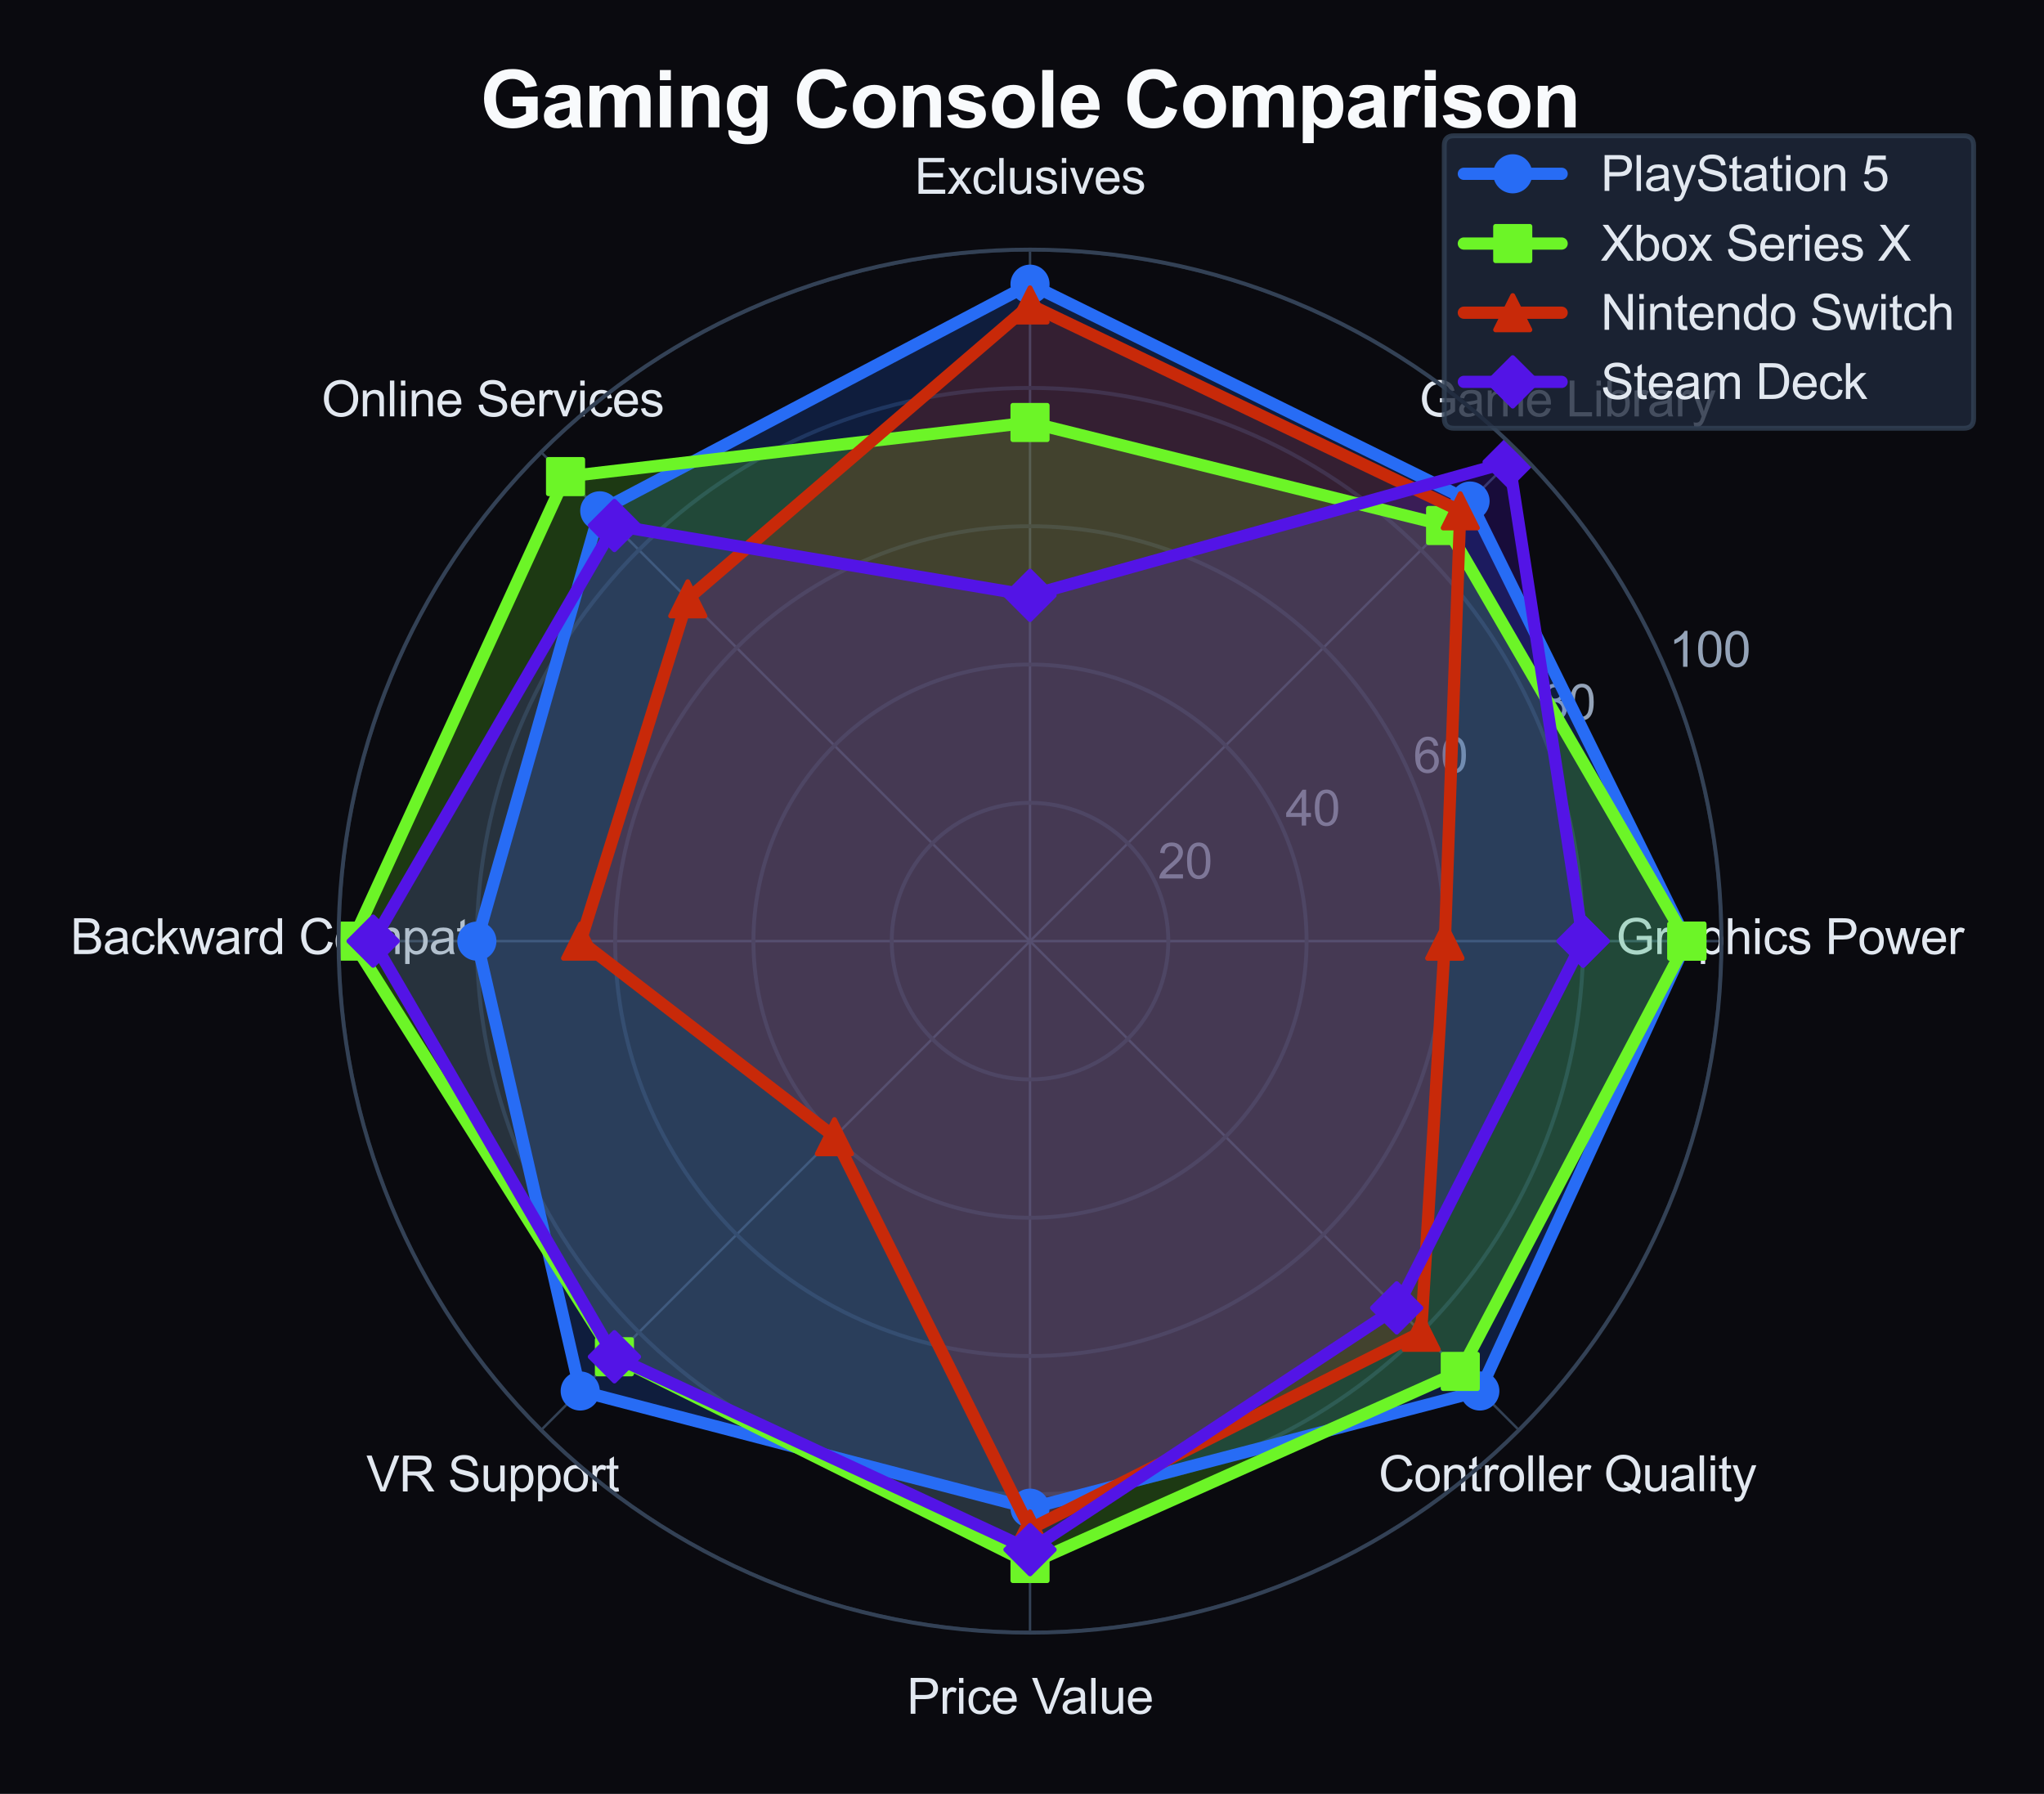 <?xml version="1.0" encoding="utf-8" standalone="no"?>
<!DOCTYPE svg PUBLIC "-//W3C//DTD SVG 1.1//EN"
  "http://www.w3.org/Graphics/SVG/1.1/DTD/svg11.dtd">
<svg xmlns:xlink="http://www.w3.org/1999/xlink" viewBox="0 0 418.056 366.86" xmlns="http://www.w3.org/2000/svg" version="1.1">
 <defs>
  <style type="text/css">*{stroke-linejoin: round; stroke-linecap: butt}</style>
 </defs>
 <g id="figure_1">
  <g id="patch_1">
   <path d="M 0 366.86 
L 418.056 366.86 
L 418.056 -0 
L 0 -0 
z
" style="fill: #0a0a0f"/>
  </g>
  <g id="axes_1">
   <g id="patch_2">
    <path d="M 352.088 192.468 
C 352.088 173.896 348.43 155.506 341.323 138.348 
C 334.216 121.191 323.798 105.6 310.667 92.468 
C 297.535 79.337 281.944 68.919 264.787 61.812 
C 247.629 54.706 229.239 51.047 210.668 51.047 
C 192.097 51.047 173.706 54.706 156.549 61.812 
C 139.391 68.919 123.8 79.337 110.669 92.468 
C 97.537 105.6 87.119 121.191 80.013 138.348 
C 72.906 155.506 69.248 173.896 69.248 192.468 
C 69.248 211.039 72.906 229.429 80.013 246.587 
C 87.119 263.744 97.537 279.335 110.669 292.467 
C 123.8 305.598 139.391 316.016 156.549 323.123 
C 173.706 330.229 192.097 333.887 210.668 333.887 
C 229.239 333.887 247.629 330.229 264.787 323.123 
C 281.944 316.016 297.535 305.598 310.667 292.467 
C 323.798 279.335 334.216 263.744 341.323 246.587 
C 348.43 229.429 352.088 211.039 352.088 192.468 
M 210.668 192.468 
C 210.668 192.468 210.668 192.468 210.668 192.468 
C 210.668 192.468 210.668 192.468 210.668 192.468 
C 210.668 192.468 210.668 192.468 210.668 192.468 
C 210.668 192.468 210.668 192.468 210.668 192.468 
C 210.668 192.468 210.668 192.468 210.668 192.468 
C 210.668 192.468 210.668 192.468 210.668 192.468 
C 210.668 192.468 210.668 192.468 210.668 192.468 
C 210.668 192.468 210.668 192.468 210.668 192.468 
C 210.668 192.468 210.668 192.468 210.668 192.468 
C 210.668 192.468 210.668 192.468 210.668 192.468 
C 210.668 192.468 210.668 192.468 210.668 192.468 
C 210.668 192.468 210.668 192.468 210.668 192.468 
C 210.668 192.468 210.668 192.468 210.668 192.468 
C 210.668 192.468 210.668 192.468 210.668 192.468 
C 210.668 192.468 210.668 192.468 210.668 192.468 
C 210.668 192.468 210.668 192.468 210.668 192.468 
z
" style="fill: #0a0a0f"/>
   </g>
   <g id="matplotlib.axis_1">
    <g id="xtick_1">
     <g id="line2d_1">
      <path d="M 210.668 192.468 
L 352.088 192.468 
" clip-path="url(#p28fddefdfe)" style="fill: none; stroke: #334155; stroke-width: 0.5; stroke-linecap: round"/>
     </g>
     <g id="text_1">
      <!-- Graphics Power -->
      <g style="fill: #e2e8f0" transform="translate(330.52 195.114) scale(0.1 -0.1)">
       <defs>
        <path id="ArialMT-47" d="M 2638 1797 
L 2638 2334 
L 4578 2338 
L 4578 638 
Q 4131 281 3656 101 
Q 3181 -78 2681 -78 
Q 2006 -78 1454 211 
Q 903 500 622 1047 
Q 341 1594 341 2269 
Q 341 2938 620 3517 
Q 900 4097 1425 4378 
Q 1950 4659 2634 4659 
Q 3131 4659 3532 4498 
Q 3934 4338 4162 4050 
Q 4391 3763 4509 3300 
L 3963 3150 
Q 3859 3500 3706 3700 
Q 3553 3900 3268 4020 
Q 2984 4141 2638 4141 
Q 2222 4141 1919 4014 
Q 1616 3888 1430 3681 
Q 1244 3475 1141 3228 
Q 966 2803 966 2306 
Q 966 1694 1177 1281 
Q 1388 869 1791 669 
Q 2194 469 2647 469 
Q 3041 469 3416 620 
Q 3791 772 3984 944 
L 3984 1797 
L 2638 1797 
z
" transform="scale(0.016)"/>
        <path id="ArialMT-72" d="M 416 0 
L 416 3319 
L 922 3319 
L 922 2816 
Q 1116 3169 1280 3281 
Q 1444 3394 1641 3394 
Q 1925 3394 2219 3213 
L 2025 2691 
Q 1819 2813 1613 2813 
Q 1428 2813 1281 2702 
Q 1134 2591 1072 2394 
Q 978 2094 978 1738 
L 978 0 
L 416 0 
z
" transform="scale(0.016)"/>
        <path id="ArialMT-61" d="M 2588 409 
Q 2275 144 1986 34 
Q 1697 -75 1366 -75 
Q 819 -75 525 192 
Q 231 459 231 875 
Q 231 1119 342 1320 
Q 453 1522 633 1644 
Q 813 1766 1038 1828 
Q 1203 1872 1538 1913 
Q 2219 1994 2541 2106 
Q 2544 2222 2544 2253 
Q 2544 2597 2384 2738 
Q 2169 2928 1744 2928 
Q 1347 2928 1158 2789 
Q 969 2650 878 2297 
L 328 2372 
Q 403 2725 575 2942 
Q 747 3159 1072 3276 
Q 1397 3394 1825 3394 
Q 2250 3394 2515 3294 
Q 2781 3194 2906 3042 
Q 3031 2891 3081 2659 
Q 3109 2516 3109 2141 
L 3109 1391 
Q 3109 606 3145 398 
Q 3181 191 3288 0 
L 2700 0 
Q 2613 175 2588 409 
z
M 2541 1666 
Q 2234 1541 1622 1453 
Q 1275 1403 1131 1340 
Q 988 1278 909 1158 
Q 831 1038 831 891 
Q 831 666 1001 516 
Q 1172 366 1500 366 
Q 1825 366 2078 508 
Q 2331 650 2450 897 
Q 2541 1088 2541 1459 
L 2541 1666 
z
" transform="scale(0.016)"/>
        <path id="ArialMT-70" d="M 422 -1272 
L 422 3319 
L 934 3319 
L 934 2888 
Q 1116 3141 1344 3267 
Q 1572 3394 1897 3394 
Q 2322 3394 2647 3175 
Q 2972 2956 3137 2557 
Q 3303 2159 3303 1684 
Q 3303 1175 3120 767 
Q 2938 359 2589 142 
Q 2241 -75 1856 -75 
Q 1575 -75 1351 44 
Q 1128 163 984 344 
L 984 -1272 
L 422 -1272 
z
M 931 1641 
Q 931 1000 1190 694 
Q 1450 388 1819 388 
Q 2194 388 2461 705 
Q 2728 1022 2728 1688 
Q 2728 2322 2467 2637 
Q 2206 2953 1844 2953 
Q 1484 2953 1207 2617 
Q 931 2281 931 1641 
z
" transform="scale(0.016)"/>
        <path id="ArialMT-68" d="M 422 0 
L 422 4581 
L 984 4581 
L 984 2938 
Q 1378 3394 1978 3394 
Q 2347 3394 2619 3248 
Q 2891 3103 3008 2847 
Q 3125 2591 3125 2103 
L 3125 0 
L 2563 0 
L 2563 2103 
Q 2563 2525 2380 2717 
Q 2197 2909 1863 2909 
Q 1613 2909 1392 2779 
Q 1172 2650 1078 2428 
Q 984 2206 984 1816 
L 984 0 
L 422 0 
z
" transform="scale(0.016)"/>
        <path id="ArialMT-69" d="M 425 3934 
L 425 4581 
L 988 4581 
L 988 3934 
L 425 3934 
z
M 425 0 
L 425 3319 
L 988 3319 
L 988 0 
L 425 0 
z
" transform="scale(0.016)"/>
        <path id="ArialMT-63" d="M 2588 1216 
L 3141 1144 
Q 3050 572 2676 248 
Q 2303 -75 1759 -75 
Q 1078 -75 664 370 
Q 250 816 250 1647 
Q 250 2184 428 2587 
Q 606 2991 970 3192 
Q 1334 3394 1763 3394 
Q 2303 3394 2647 3120 
Q 2991 2847 3088 2344 
L 2541 2259 
Q 2463 2594 2264 2762 
Q 2066 2931 1784 2931 
Q 1359 2931 1093 2626 
Q 828 2322 828 1663 
Q 828 994 1084 691 
Q 1341 388 1753 388 
Q 2084 388 2306 591 
Q 2528 794 2588 1216 
z
" transform="scale(0.016)"/>
        <path id="ArialMT-73" d="M 197 991 
L 753 1078 
Q 800 744 1014 566 
Q 1228 388 1613 388 
Q 2000 388 2187 545 
Q 2375 703 2375 916 
Q 2375 1106 2209 1216 
Q 2094 1291 1634 1406 
Q 1016 1563 777 1677 
Q 538 1791 414 1992 
Q 291 2194 291 2438 
Q 291 2659 392 2848 
Q 494 3038 669 3163 
Q 800 3259 1026 3326 
Q 1253 3394 1513 3394 
Q 1903 3394 2198 3281 
Q 2494 3169 2634 2976 
Q 2775 2784 2828 2463 
L 2278 2388 
Q 2241 2644 2061 2787 
Q 1881 2931 1553 2931 
Q 1166 2931 1000 2803 
Q 834 2675 834 2503 
Q 834 2394 903 2306 
Q 972 2216 1119 2156 
Q 1203 2125 1616 2013 
Q 2213 1853 2448 1751 
Q 2684 1650 2818 1456 
Q 2953 1263 2953 975 
Q 2953 694 2789 445 
Q 2625 197 2315 61 
Q 2006 -75 1616 -75 
Q 969 -75 630 194 
Q 291 463 197 991 
z
" transform="scale(0.016)"/>
        <path id="ArialMT-20" transform="scale(0.016)"/>
        <path id="ArialMT-50" d="M 494 0 
L 494 4581 
L 2222 4581 
Q 2678 4581 2919 4538 
Q 3256 4481 3484 4323 
Q 3713 4166 3852 3881 
Q 3991 3597 3991 3256 
Q 3991 2672 3619 2267 
Q 3247 1863 2275 1863 
L 1100 1863 
L 1100 0 
L 494 0 
z
M 1100 2403 
L 2284 2403 
Q 2872 2403 3119 2622 
Q 3366 2841 3366 3238 
Q 3366 3525 3220 3729 
Q 3075 3934 2838 4000 
Q 2684 4041 2272 4041 
L 1100 4041 
L 1100 2403 
z
" transform="scale(0.016)"/>
        <path id="ArialMT-6f" d="M 213 1659 
Q 213 2581 725 3025 
Q 1153 3394 1769 3394 
Q 2453 3394 2887 2945 
Q 3322 2497 3322 1706 
Q 3322 1066 3130 698 
Q 2938 331 2570 128 
Q 2203 -75 1769 -75 
Q 1072 -75 642 372 
Q 213 819 213 1659 
z
M 791 1659 
Q 791 1022 1069 705 
Q 1347 388 1769 388 
Q 2188 388 2466 706 
Q 2744 1025 2744 1678 
Q 2744 2294 2464 2611 
Q 2184 2928 1769 2928 
Q 1347 2928 1069 2612 
Q 791 2297 791 1659 
z
" transform="scale(0.016)"/>
        <path id="ArialMT-77" d="M 1034 0 
L 19 3319 
L 600 3319 
L 1128 1403 
L 1325 691 
Q 1338 744 1497 1375 
L 2025 3319 
L 2603 3319 
L 3100 1394 
L 3266 759 
L 3456 1400 
L 4025 3319 
L 4572 3319 
L 3534 0 
L 2950 0 
L 2422 1988 
L 2294 2553 
L 1622 0 
L 1034 0 
z
" transform="scale(0.016)"/>
        <path id="ArialMT-65" d="M 2694 1069 
L 3275 997 
Q 3138 488 2766 206 
Q 2394 -75 1816 -75 
Q 1088 -75 661 373 
Q 234 822 234 1631 
Q 234 2469 665 2931 
Q 1097 3394 1784 3394 
Q 2450 3394 2872 2941 
Q 3294 2488 3294 1666 
Q 3294 1616 3291 1516 
L 816 1516 
Q 847 969 1125 678 
Q 1403 388 1819 388 
Q 2128 388 2347 550 
Q 2566 713 2694 1069 
z
M 847 1978 
L 2700 1978 
Q 2663 2397 2488 2606 
Q 2219 2931 1791 2931 
Q 1403 2931 1139 2672 
Q 875 2413 847 1978 
z
" transform="scale(0.016)"/>
       </defs>
       <use xlink:href="#ArialMT-47"/>
       <use xlink:href="#ArialMT-72" transform="translate(77.783 0)"/>
       <use xlink:href="#ArialMT-61" transform="translate(111.084 0)"/>
       <use xlink:href="#ArialMT-70" transform="translate(166.699 0)"/>
       <use xlink:href="#ArialMT-68" transform="translate(222.314 0)"/>
       <use xlink:href="#ArialMT-69" transform="translate(277.93 0)"/>
       <use xlink:href="#ArialMT-63" transform="translate(300.146 0)"/>
       <use xlink:href="#ArialMT-73" transform="translate(350.146 0)"/>
       <use xlink:href="#ArialMT-20" transform="translate(400.146 0)"/>
       <use xlink:href="#ArialMT-50" transform="translate(427.93 0)"/>
       <use xlink:href="#ArialMT-6f" transform="translate(494.629 0)"/>
       <use xlink:href="#ArialMT-77" transform="translate(550.244 0)"/>
       <use xlink:href="#ArialMT-65" transform="translate(622.461 0)"/>
       <use xlink:href="#ArialMT-72" transform="translate(678.076 0)"/>
      </g>
     </g>
    </g>
    <g id="xtick_2">
     <g id="line2d_2">
      <path d="M 210.668 192.468 
L 310.667 92.468 
" clip-path="url(#p28fddefdfe)" style="fill: none; stroke: #334155; stroke-width: 0.5; stroke-linecap: round"/>
     </g>
     <g id="text_2">
      <!-- Game Library -->
      <g style="fill: #e2e8f0" transform="translate(290.28 85.156) scale(0.1 -0.1)">
       <defs>
        <path id="ArialMT-6d" d="M 422 0 
L 422 3319 
L 925 3319 
L 925 2853 
Q 1081 3097 1340 3245 
Q 1600 3394 1931 3394 
Q 2300 3394 2536 3241 
Q 2772 3088 2869 2813 
Q 3263 3394 3894 3394 
Q 4388 3394 4653 3120 
Q 4919 2847 4919 2278 
L 4919 0 
L 4359 0 
L 4359 2091 
Q 4359 2428 4304 2576 
Q 4250 2725 4106 2815 
Q 3963 2906 3769 2906 
Q 3419 2906 3187 2673 
Q 2956 2441 2956 1928 
L 2956 0 
L 2394 0 
L 2394 2156 
Q 2394 2531 2256 2718 
Q 2119 2906 1806 2906 
Q 1569 2906 1367 2781 
Q 1166 2656 1075 2415 
Q 984 2175 984 1722 
L 984 0 
L 422 0 
z
" transform="scale(0.016)"/>
        <path id="ArialMT-4c" d="M 469 0 
L 469 4581 
L 1075 4581 
L 1075 541 
L 3331 541 
L 3331 0 
L 469 0 
z
" transform="scale(0.016)"/>
        <path id="ArialMT-62" d="M 941 0 
L 419 0 
L 419 4581 
L 981 4581 
L 981 2947 
Q 1338 3394 1891 3394 
Q 2197 3394 2470 3270 
Q 2744 3147 2920 2923 
Q 3097 2700 3197 2384 
Q 3297 2069 3297 1709 
Q 3297 856 2875 390 
Q 2453 -75 1863 -75 
Q 1275 -75 941 416 
L 941 0 
z
M 934 1684 
Q 934 1088 1097 822 
Q 1363 388 1816 388 
Q 2184 388 2453 708 
Q 2722 1028 2722 1663 
Q 2722 2313 2464 2622 
Q 2206 2931 1841 2931 
Q 1472 2931 1203 2611 
Q 934 2291 934 1684 
z
" transform="scale(0.016)"/>
        <path id="ArialMT-79" d="M 397 -1278 
L 334 -750 
Q 519 -800 656 -800 
Q 844 -800 956 -737 
Q 1069 -675 1141 -563 
Q 1194 -478 1313 -144 
Q 1328 -97 1363 -6 
L 103 3319 
L 709 3319 
L 1400 1397 
Q 1534 1031 1641 628 
Q 1738 1016 1872 1384 
L 2581 3319 
L 3144 3319 
L 1881 -56 
Q 1678 -603 1566 -809 
Q 1416 -1088 1222 -1217 
Q 1028 -1347 759 -1347 
Q 597 -1347 397 -1278 
z
" transform="scale(0.016)"/>
       </defs>
       <use xlink:href="#ArialMT-47"/>
       <use xlink:href="#ArialMT-61" transform="translate(77.783 0)"/>
       <use xlink:href="#ArialMT-6d" transform="translate(133.398 0)"/>
       <use xlink:href="#ArialMT-65" transform="translate(216.699 0)"/>
       <use xlink:href="#ArialMT-20" transform="translate(272.314 0)"/>
       <use xlink:href="#ArialMT-4c" transform="translate(300.098 0)"/>
       <use xlink:href="#ArialMT-69" transform="translate(355.713 0)"/>
       <use xlink:href="#ArialMT-62" transform="translate(377.93 0)"/>
       <use xlink:href="#ArialMT-72" transform="translate(433.545 0)"/>
       <use xlink:href="#ArialMT-61" transform="translate(466.846 0)"/>
       <use xlink:href="#ArialMT-72" transform="translate(522.461 0)"/>
       <use xlink:href="#ArialMT-79" transform="translate(555.762 0)"/>
      </g>
     </g>
    </g>
    <g id="xtick_3">
     <g id="line2d_3">
      <path d="M 210.668 192.468 
L 210.668 51.047 
" clip-path="url(#p28fddefdfe)" style="fill: none; stroke: #334155; stroke-width: 0.5; stroke-linecap: round"/>
     </g>
     <g id="text_3">
      <!-- Exclusives -->
      <g style="fill: #e2e8f0" transform="translate(187.05 39.633) scale(0.1 -0.1)">
       <defs>
        <path id="ArialMT-45" d="M 506 0 
L 506 4581 
L 3819 4581 
L 3819 4041 
L 1113 4041 
L 1113 2638 
L 3647 2638 
L 3647 2100 
L 1113 2100 
L 1113 541 
L 3925 541 
L 3925 0 
L 506 0 
z
" transform="scale(0.016)"/>
        <path id="ArialMT-78" d="M 47 0 
L 1259 1725 
L 138 3319 
L 841 3319 
L 1350 2541 
Q 1494 2319 1581 2169 
Q 1719 2375 1834 2534 
L 2394 3319 
L 3066 3319 
L 1919 1756 
L 3153 0 
L 2463 0 
L 1781 1031 
L 1600 1309 
L 728 0 
L 47 0 
z
" transform="scale(0.016)"/>
        <path id="ArialMT-6c" d="M 409 0 
L 409 4581 
L 972 4581 
L 972 0 
L 409 0 
z
" transform="scale(0.016)"/>
        <path id="ArialMT-75" d="M 2597 0 
L 2597 488 
Q 2209 -75 1544 -75 
Q 1250 -75 995 37 
Q 741 150 617 320 
Q 494 491 444 738 
Q 409 903 409 1263 
L 409 3319 
L 972 3319 
L 972 1478 
Q 972 1038 1006 884 
Q 1059 663 1231 536 
Q 1403 409 1656 409 
Q 1909 409 2131 539 
Q 2353 669 2445 892 
Q 2538 1116 2538 1541 
L 2538 3319 
L 3100 3319 
L 3100 0 
L 2597 0 
z
" transform="scale(0.016)"/>
        <path id="ArialMT-76" d="M 1344 0 
L 81 3319 
L 675 3319 
L 1388 1331 
Q 1503 1009 1600 663 
Q 1675 925 1809 1294 
L 2547 3319 
L 3125 3319 
L 1869 0 
L 1344 0 
z
" transform="scale(0.016)"/>
       </defs>
       <use xlink:href="#ArialMT-45"/>
       <use xlink:href="#ArialMT-78" transform="translate(66.699 0)"/>
       <use xlink:href="#ArialMT-63" transform="translate(116.699 0)"/>
       <use xlink:href="#ArialMT-6c" transform="translate(166.699 0)"/>
       <use xlink:href="#ArialMT-75" transform="translate(188.916 0)"/>
       <use xlink:href="#ArialMT-73" transform="translate(244.531 0)"/>
       <use xlink:href="#ArialMT-69" transform="translate(294.531 0)"/>
       <use xlink:href="#ArialMT-76" transform="translate(316.748 0)"/>
       <use xlink:href="#ArialMT-65" transform="translate(366.748 0)"/>
       <use xlink:href="#ArialMT-73" transform="translate(422.363 0)"/>
      </g>
     </g>
    </g>
    <g id="xtick_4">
     <g id="line2d_4">
      <path d="M 210.668 192.468 
L 110.669 92.468 
" clip-path="url(#p28fddefdfe)" style="fill: none; stroke: #334155; stroke-width: 0.5; stroke-linecap: round"/>
     </g>
     <g id="text_4">
      <!-- Online Services -->
      <g style="fill: #e2e8f0" transform="translate(65.756 85.154) scale(0.1 -0.1)">
       <defs>
        <path id="ArialMT-4f" d="M 309 2231 
Q 309 3372 921 4017 
Q 1534 4663 2503 4663 
Q 3138 4663 3647 4359 
Q 4156 4056 4423 3514 
Q 4691 2972 4691 2284 
Q 4691 1588 4409 1038 
Q 4128 488 3612 205 
Q 3097 -78 2500 -78 
Q 1853 -78 1343 234 
Q 834 547 571 1087 
Q 309 1628 309 2231 
z
M 934 2222 
Q 934 1394 1379 917 
Q 1825 441 2497 441 
Q 3181 441 3623 922 
Q 4066 1403 4066 2288 
Q 4066 2847 3877 3264 
Q 3688 3681 3323 3911 
Q 2959 4141 2506 4141 
Q 1863 4141 1398 3698 
Q 934 3256 934 2222 
z
" transform="scale(0.016)"/>
        <path id="ArialMT-6e" d="M 422 0 
L 422 3319 
L 928 3319 
L 928 2847 
Q 1294 3394 1984 3394 
Q 2284 3394 2536 3286 
Q 2788 3178 2913 3003 
Q 3038 2828 3088 2588 
Q 3119 2431 3119 2041 
L 3119 0 
L 2556 0 
L 2556 2019 
Q 2556 2363 2490 2533 
Q 2425 2703 2258 2804 
Q 2091 2906 1866 2906 
Q 1506 2906 1245 2678 
Q 984 2450 984 1813 
L 984 0 
L 422 0 
z
" transform="scale(0.016)"/>
        <path id="ArialMT-53" d="M 288 1472 
L 859 1522 
Q 900 1178 1048 958 
Q 1197 738 1509 602 
Q 1822 466 2213 466 
Q 2559 466 2825 569 
Q 3091 672 3220 851 
Q 3350 1031 3350 1244 
Q 3350 1459 3225 1620 
Q 3100 1781 2813 1891 
Q 2628 1963 1997 2114 
Q 1366 2266 1113 2400 
Q 784 2572 623 2826 
Q 463 3081 463 3397 
Q 463 3744 659 4045 
Q 856 4347 1234 4503 
Q 1613 4659 2075 4659 
Q 2584 4659 2973 4495 
Q 3363 4331 3572 4012 
Q 3781 3694 3797 3291 
L 3216 3247 
Q 3169 3681 2898 3903 
Q 2628 4125 2100 4125 
Q 1550 4125 1298 3923 
Q 1047 3722 1047 3438 
Q 1047 3191 1225 3031 
Q 1400 2872 2139 2705 
Q 2878 2538 3153 2413 
Q 3553 2228 3743 1945 
Q 3934 1663 3934 1294 
Q 3934 928 3725 604 
Q 3516 281 3123 101 
Q 2731 -78 2241 -78 
Q 1619 -78 1198 103 
Q 778 284 539 648 
Q 300 1013 288 1472 
z
" transform="scale(0.016)"/>
       </defs>
       <use xlink:href="#ArialMT-4f"/>
       <use xlink:href="#ArialMT-6e" transform="translate(77.783 0)"/>
       <use xlink:href="#ArialMT-6c" transform="translate(133.398 0)"/>
       <use xlink:href="#ArialMT-69" transform="translate(155.615 0)"/>
       <use xlink:href="#ArialMT-6e" transform="translate(177.832 0)"/>
       <use xlink:href="#ArialMT-65" transform="translate(233.447 0)"/>
       <use xlink:href="#ArialMT-20" transform="translate(289.062 0)"/>
       <use xlink:href="#ArialMT-53" transform="translate(316.846 0)"/>
       <use xlink:href="#ArialMT-65" transform="translate(383.545 0)"/>
       <use xlink:href="#ArialMT-72" transform="translate(439.16 0)"/>
       <use xlink:href="#ArialMT-76" transform="translate(472.461 0)"/>
       <use xlink:href="#ArialMT-69" transform="translate(522.461 0)"/>
       <use xlink:href="#ArialMT-63" transform="translate(544.678 0)"/>
       <use xlink:href="#ArialMT-65" transform="translate(594.678 0)"/>
       <use xlink:href="#ArialMT-73" transform="translate(650.293 0)"/>
      </g>
     </g>
    </g>
    <g id="xtick_5">
     <g id="line2d_5">
      <path d="M 210.668 192.468 
L 69.248 192.468 
" clip-path="url(#p28fddefdfe)" style="fill: none; stroke: #334155; stroke-width: 0.5; stroke-linecap: round"/>
     </g>
     <g id="text_5">
      <!-- Backward Compat -->
      <g style="fill: #e2e8f0" transform="translate(14.4 195.114) scale(0.1 -0.1)">
       <defs>
        <path id="ArialMT-42" d="M 469 0 
L 469 4581 
L 2188 4581 
Q 2713 4581 3030 4442 
Q 3347 4303 3526 4014 
Q 3706 3725 3706 3409 
Q 3706 3116 3547 2856 
Q 3388 2597 3066 2438 
Q 3481 2316 3704 2022 
Q 3928 1728 3928 1328 
Q 3928 1006 3792 729 
Q 3656 453 3456 303 
Q 3256 153 2954 76 
Q 2653 0 2216 0 
L 469 0 
z
M 1075 2656 
L 2066 2656 
Q 2469 2656 2644 2709 
Q 2875 2778 2992 2937 
Q 3109 3097 3109 3338 
Q 3109 3566 3000 3739 
Q 2891 3913 2687 3977 
Q 2484 4041 1991 4041 
L 1075 4041 
L 1075 2656 
z
M 1075 541 
L 2216 541 
Q 2509 541 2628 563 
Q 2838 600 2978 687 
Q 3119 775 3209 942 
Q 3300 1109 3300 1328 
Q 3300 1584 3169 1773 
Q 3038 1963 2805 2039 
Q 2572 2116 2134 2116 
L 1075 2116 
L 1075 541 
z
" transform="scale(0.016)"/>
        <path id="ArialMT-6b" d="M 425 0 
L 425 4581 
L 988 4581 
L 988 1969 
L 2319 3319 
L 3047 3319 
L 1778 2088 
L 3175 0 
L 2481 0 
L 1384 1697 
L 988 1316 
L 988 0 
L 425 0 
z
" transform="scale(0.016)"/>
        <path id="ArialMT-64" d="M 2575 0 
L 2575 419 
Q 2259 -75 1647 -75 
Q 1250 -75 917 144 
Q 584 363 401 755 
Q 219 1147 219 1656 
Q 219 2153 384 2558 
Q 550 2963 881 3178 
Q 1213 3394 1622 3394 
Q 1922 3394 2156 3267 
Q 2391 3141 2538 2938 
L 2538 4581 
L 3097 4581 
L 3097 0 
L 2575 0 
z
M 797 1656 
Q 797 1019 1065 703 
Q 1334 388 1700 388 
Q 2069 388 2326 689 
Q 2584 991 2584 1609 
Q 2584 2291 2321 2609 
Q 2059 2928 1675 2928 
Q 1300 2928 1048 2622 
Q 797 2316 797 1656 
z
" transform="scale(0.016)"/>
        <path id="ArialMT-43" d="M 3763 1606 
L 4369 1453 
Q 4178 706 3683 314 
Q 3188 -78 2472 -78 
Q 1731 -78 1267 223 
Q 803 525 561 1097 
Q 319 1669 319 2325 
Q 319 3041 592 3573 
Q 866 4106 1370 4382 
Q 1875 4659 2481 4659 
Q 3169 4659 3637 4309 
Q 4106 3959 4291 3325 
L 3694 3184 
Q 3534 3684 3231 3912 
Q 2928 4141 2469 4141 
Q 1941 4141 1586 3887 
Q 1231 3634 1087 3207 
Q 944 2781 944 2328 
Q 944 1744 1114 1308 
Q 1284 872 1643 656 
Q 2003 441 2422 441 
Q 2931 441 3284 734 
Q 3638 1028 3763 1606 
z
" transform="scale(0.016)"/>
        <path id="ArialMT-74" d="M 1650 503 
L 1731 6 
Q 1494 -44 1306 -44 
Q 1000 -44 831 53 
Q 663 150 594 308 
Q 525 466 525 972 
L 525 2881 
L 113 2881 
L 113 3319 
L 525 3319 
L 525 4141 
L 1084 4478 
L 1084 3319 
L 1650 3319 
L 1650 2881 
L 1084 2881 
L 1084 941 
Q 1084 700 1114 631 
Q 1144 563 1211 522 
Q 1278 481 1403 481 
Q 1497 481 1650 503 
z
" transform="scale(0.016)"/>
       </defs>
       <use xlink:href="#ArialMT-42"/>
       <use xlink:href="#ArialMT-61" transform="translate(66.699 0)"/>
       <use xlink:href="#ArialMT-63" transform="translate(122.314 0)"/>
       <use xlink:href="#ArialMT-6b" transform="translate(172.314 0)"/>
       <use xlink:href="#ArialMT-77" transform="translate(222.314 0)"/>
       <use xlink:href="#ArialMT-61" transform="translate(294.531 0)"/>
       <use xlink:href="#ArialMT-72" transform="translate(350.146 0)"/>
       <use xlink:href="#ArialMT-64" transform="translate(383.447 0)"/>
       <use xlink:href="#ArialMT-20" transform="translate(439.062 0)"/>
       <use xlink:href="#ArialMT-43" transform="translate(466.846 0)"/>
       <use xlink:href="#ArialMT-6f" transform="translate(539.062 0)"/>
       <use xlink:href="#ArialMT-6d" transform="translate(594.678 0)"/>
       <use xlink:href="#ArialMT-70" transform="translate(677.979 0)"/>
       <use xlink:href="#ArialMT-61" transform="translate(733.594 0)"/>
       <use xlink:href="#ArialMT-74" transform="translate(789.209 0)"/>
      </g>
     </g>
    </g>
    <g id="xtick_6">
     <g id="line2d_6">
      <path d="M 210.668 192.468 
L 110.669 292.467 
" clip-path="url(#p28fddefdfe)" style="fill: none; stroke: #334155; stroke-width: 0.5; stroke-linecap: round"/>
     </g>
     <g id="text_6">
      <!-- VR Support -->
      <g style="fill: #e2e8f0" transform="translate(74.923 305.012) scale(0.1 -0.1)">
       <defs>
        <path id="ArialMT-56" d="M 1803 0 
L 28 4581 
L 684 4581 
L 1875 1253 
Q 2019 853 2116 503 
Q 2222 878 2363 1253 
L 3600 4581 
L 4219 4581 
L 2425 0 
L 1803 0 
z
" transform="scale(0.016)"/>
        <path id="ArialMT-52" d="M 503 0 
L 503 4581 
L 2534 4581 
Q 3147 4581 3465 4457 
Q 3784 4334 3975 4021 
Q 4166 3709 4166 3331 
Q 4166 2844 3850 2509 
Q 3534 2175 2875 2084 
Q 3116 1969 3241 1856 
Q 3506 1613 3744 1247 
L 4541 0 
L 3778 0 
L 3172 953 
Q 2906 1366 2734 1584 
Q 2563 1803 2427 1890 
Q 2291 1978 2150 2013 
Q 2047 2034 1813 2034 
L 1109 2034 
L 1109 0 
L 503 0 
z
M 1109 2559 
L 2413 2559 
Q 2828 2559 3062 2645 
Q 3297 2731 3419 2920 
Q 3541 3109 3541 3331 
Q 3541 3656 3305 3865 
Q 3069 4075 2559 4075 
L 1109 4075 
L 1109 2559 
z
" transform="scale(0.016)"/>
       </defs>
       <use xlink:href="#ArialMT-56"/>
       <use xlink:href="#ArialMT-52" transform="translate(66.699 0)"/>
       <use xlink:href="#ArialMT-20" transform="translate(138.916 0)"/>
       <use xlink:href="#ArialMT-53" transform="translate(166.699 0)"/>
       <use xlink:href="#ArialMT-75" transform="translate(233.398 0)"/>
       <use xlink:href="#ArialMT-70" transform="translate(289.014 0)"/>
       <use xlink:href="#ArialMT-70" transform="translate(344.629 0)"/>
       <use xlink:href="#ArialMT-6f" transform="translate(400.244 0)"/>
       <use xlink:href="#ArialMT-72" transform="translate(455.859 0)"/>
       <use xlink:href="#ArialMT-74" transform="translate(489.16 0)"/>
      </g>
     </g>
    </g>
    <g id="xtick_7">
     <g id="line2d_7">
      <path d="M 210.668 192.468 
L 210.668 333.887 
" clip-path="url(#p28fddefdfe)" style="fill: none; stroke: #334155; stroke-width: 0.5; stroke-linecap: round"/>
     </g>
     <g id="text_7">
      <!-- Price Value -->
      <g style="fill: #e2e8f0" transform="translate(185.468 350.473) scale(0.1 -0.1)">
       <use xlink:href="#ArialMT-50"/>
       <use xlink:href="#ArialMT-72" transform="translate(66.699 0)"/>
       <use xlink:href="#ArialMT-69" transform="translate(100 0)"/>
       <use xlink:href="#ArialMT-63" transform="translate(122.217 0)"/>
       <use xlink:href="#ArialMT-65" transform="translate(172.217 0)"/>
       <use xlink:href="#ArialMT-20" transform="translate(227.832 0)"/>
       <use xlink:href="#ArialMT-56" transform="translate(255.615 0)"/>
       <use xlink:href="#ArialMT-61" transform="translate(314.939 0)"/>
       <use xlink:href="#ArialMT-6c" transform="translate(370.555 0)"/>
       <use xlink:href="#ArialMT-75" transform="translate(392.771 0)"/>
       <use xlink:href="#ArialMT-65" transform="translate(448.387 0)"/>
      </g>
     </g>
    </g>
    <g id="xtick_8">
     <g id="line2d_8">
      <path d="M 210.668 192.468 
L 310.667 292.467 
" clip-path="url(#p28fddefdfe)" style="fill: none; stroke: #334155; stroke-width: 0.5; stroke-linecap: round"/>
     </g>
     <g id="text_8">
      <!-- Controller Quality -->
      <g style="fill: #e2e8f0" transform="translate(281.943 304.957) scale(0.1 -0.1)">
       <defs>
        <path id="ArialMT-51" d="M 3966 491 
Q 4388 200 4744 66 
L 4566 -356 
Q 4072 -178 3581 206 
Q 3072 -78 2456 -78 
Q 1834 -78 1328 222 
Q 822 522 548 1065 
Q 275 1609 275 2291 
Q 275 2969 550 3525 
Q 825 4081 1333 4372 
Q 1841 4663 2469 4663 
Q 3103 4663 3612 4361 
Q 4122 4059 4389 3517 
Q 4656 2975 4656 2294 
Q 4656 1728 4484 1276 
Q 4313 825 3966 491 
z
M 2631 1266 
Q 3156 1119 3497 828 
Q 4031 1316 4031 2294 
Q 4031 2850 3842 3265 
Q 3653 3681 3289 3911 
Q 2925 4141 2472 4141 
Q 1794 4141 1347 3677 
Q 900 3213 900 2291 
Q 900 1397 1342 919 
Q 1784 441 2472 441 
Q 2797 441 3084 563 
Q 2800 747 2484 825 
L 2631 1266 
z
" transform="scale(0.016)"/>
       </defs>
       <use xlink:href="#ArialMT-43"/>
       <use xlink:href="#ArialMT-6f" transform="translate(72.217 0)"/>
       <use xlink:href="#ArialMT-6e" transform="translate(127.832 0)"/>
       <use xlink:href="#ArialMT-74" transform="translate(183.447 0)"/>
       <use xlink:href="#ArialMT-72" transform="translate(211.23 0)"/>
       <use xlink:href="#ArialMT-6f" transform="translate(244.531 0)"/>
       <use xlink:href="#ArialMT-6c" transform="translate(300.146 0)"/>
       <use xlink:href="#ArialMT-6c" transform="translate(322.363 0)"/>
       <use xlink:href="#ArialMT-65" transform="translate(344.58 0)"/>
       <use xlink:href="#ArialMT-72" transform="translate(400.195 0)"/>
       <use xlink:href="#ArialMT-20" transform="translate(433.496 0)"/>
       <use xlink:href="#ArialMT-51" transform="translate(461.279 0)"/>
       <use xlink:href="#ArialMT-75" transform="translate(539.062 0)"/>
       <use xlink:href="#ArialMT-61" transform="translate(594.678 0)"/>
       <use xlink:href="#ArialMT-6c" transform="translate(650.293 0)"/>
       <use xlink:href="#ArialMT-69" transform="translate(672.51 0)"/>
       <use xlink:href="#ArialMT-74" transform="translate(694.727 0)"/>
       <use xlink:href="#ArialMT-79" transform="translate(722.51 0)"/>
      </g>
     </g>
    </g>
   </g>
   <g id="matplotlib.axis_2">
    <g id="ytick_1">
     <g id="line2d_9">
      <path d="M 238.952 192.468 
C 238.952 188.753 238.22 185.075 236.799 181.644 
C 235.377 178.212 233.294 175.094 230.667 172.468 
C 228.041 169.841 224.923 167.758 221.491 166.336 
C 218.06 164.915 214.382 164.184 210.668 164.184 
C 206.953 164.184 203.275 164.915 199.844 166.336 
C 196.412 167.758 193.294 169.841 190.668 172.468 
C 188.041 175.094 185.958 178.212 184.537 181.644 
C 183.115 185.075 182.384 188.753 182.384 192.468 
C 182.384 196.182 183.115 199.86 184.537 203.291 
C 185.958 206.723 188.041 209.841 190.668 212.467 
C 193.294 215.094 196.412 217.177 199.844 218.599 
C 203.275 220.02 206.953 220.751 210.668 220.751 
C 214.382 220.751 218.06 220.02 221.491 218.599 
C 224.923 217.177 228.041 215.094 230.667 212.467 
C 233.294 209.841 235.377 206.723 236.799 203.291 
C 238.22 199.86 238.952 196.182 238.952 192.468 
" clip-path="url(#p28fddefdfe)" style="fill: none; stroke: #1e293b; stroke-width: 0.8; stroke-linecap: round"/>
     </g>
     <g id="text_9">
      <!-- 20 -->
      <g style="fill: #94a3b8" transform="translate(236.799 179.656) scale(0.1 -0.1)">
       <defs>
        <path id="ArialMT-32" d="M 3222 541 
L 3222 0 
L 194 0 
Q 188 203 259 391 
Q 375 700 629 1000 
Q 884 1300 1366 1694 
Q 2113 2306 2375 2664 
Q 2638 3022 2638 3341 
Q 2638 3675 2398 3904 
Q 2159 4134 1775 4134 
Q 1369 4134 1125 3890 
Q 881 3647 878 3216 
L 300 3275 
Q 359 3922 746 4261 
Q 1134 4600 1788 4600 
Q 2447 4600 2831 4234 
Q 3216 3869 3216 3328 
Q 3216 3053 3103 2787 
Q 2991 2522 2730 2228 
Q 2469 1934 1863 1422 
Q 1356 997 1212 845 
Q 1069 694 975 541 
L 3222 541 
z
" transform="scale(0.016)"/>
        <path id="ArialMT-30" d="M 266 2259 
Q 266 3072 433 3567 
Q 600 4063 929 4331 
Q 1259 4600 1759 4600 
Q 2128 4600 2406 4451 
Q 2684 4303 2865 4023 
Q 3047 3744 3150 3342 
Q 3253 2941 3253 2259 
Q 3253 1453 3087 958 
Q 2922 463 2592 192 
Q 2263 -78 1759 -78 
Q 1097 -78 719 397 
Q 266 969 266 2259 
z
M 844 2259 
Q 844 1131 1108 757 
Q 1372 384 1759 384 
Q 2147 384 2411 759 
Q 2675 1134 2675 2259 
Q 2675 3391 2411 3762 
Q 2147 4134 1753 4134 
Q 1366 4134 1134 3806 
Q 844 3388 844 2259 
z
" transform="scale(0.016)"/>
       </defs>
       <use xlink:href="#ArialMT-32"/>
       <use xlink:href="#ArialMT-30" transform="translate(55.615 0)"/>
      </g>
     </g>
    </g>
    <g id="ytick_2">
     <g id="line2d_10">
      <path d="M 267.236 192.468 
C 267.236 185.039 265.772 177.683 262.93 170.82 
C 260.087 163.957 255.92 157.721 250.667 152.468 
C 245.415 147.215 239.178 143.048 232.315 140.205 
C 225.452 137.363 218.096 135.899 210.668 135.899 
C 203.239 135.899 195.883 137.363 189.02 140.205 
C 182.157 143.048 175.921 147.215 170.668 152.468 
C 165.415 157.721 161.248 163.957 158.406 170.82 
C 155.563 177.683 154.1 185.039 154.1 192.468 
C 154.1 199.896 155.563 207.252 158.406 214.115 
C 161.248 220.978 165.415 227.214 170.668 232.467 
C 175.921 237.72 182.157 241.887 189.02 244.73 
C 195.883 247.572 203.239 249.036 210.668 249.036 
C 218.096 249.036 225.452 247.572 232.315 244.73 
C 239.178 241.887 245.415 237.72 250.667 232.467 
C 255.92 227.214 260.087 220.978 262.93 214.115 
C 265.772 207.252 267.236 199.896 267.236 192.468 
" clip-path="url(#p28fddefdfe)" style="fill: none; stroke: #1e293b; stroke-width: 0.8; stroke-linecap: round"/>
     </g>
     <g id="text_10">
      <!-- 40 -->
      <g style="fill: #94a3b8" transform="translate(262.93 168.832) scale(0.1 -0.1)">
       <defs>
        <path id="ArialMT-34" d="M 2069 0 
L 2069 1097 
L 81 1097 
L 81 1613 
L 2172 4581 
L 2631 4581 
L 2631 1613 
L 3250 1613 
L 3250 1097 
L 2631 1097 
L 2631 0 
L 2069 0 
z
M 2069 1613 
L 2069 3678 
L 634 1613 
L 2069 1613 
z
" transform="scale(0.016)"/>
       </defs>
       <use xlink:href="#ArialMT-34"/>
       <use xlink:href="#ArialMT-30" transform="translate(55.615 0)"/>
      </g>
     </g>
    </g>
    <g id="ytick_3">
     <g id="line2d_11">
      <path d="M 295.52 192.468 
C 295.52 181.325 293.325 170.291 289.061 159.996 
C 284.797 149.702 278.546 140.347 270.667 132.468 
C 262.788 124.589 253.434 118.339 243.139 114.074 
C 232.845 109.81 221.81 107.615 210.668 107.615 
C 199.525 107.615 188.491 109.81 178.196 114.074 
C 167.902 118.339 158.547 124.589 150.668 132.468 
C 142.789 140.347 136.539 149.702 132.275 159.996 
C 128.011 170.291 125.816 181.325 125.816 192.468 
C 125.816 203.61 128.011 214.644 132.275 224.939 
C 136.539 235.233 142.789 244.588 150.668 252.467 
C 158.547 260.346 167.902 266.596 178.196 270.861 
C 188.491 275.125 199.525 277.32 210.668 277.32 
C 221.81 277.32 232.845 275.125 243.139 270.861 
C 253.434 266.596 262.788 260.346 270.667 252.467 
C 278.546 244.588 284.797 235.233 289.061 224.939 
C 293.325 214.644 295.52 203.61 295.52 192.468 
" clip-path="url(#p28fddefdfe)" style="fill: none; stroke: #1e293b; stroke-width: 0.8; stroke-linecap: round"/>
     </g>
     <g id="text_11">
      <!-- 60 -->
      <g style="fill: #94a3b8" transform="translate(289.061 158.009) scale(0.1 -0.1)">
       <defs>
        <path id="ArialMT-36" d="M 3184 3459 
L 2625 3416 
Q 2550 3747 2413 3897 
Q 2184 4138 1850 4138 
Q 1581 4138 1378 3988 
Q 1113 3794 959 3422 
Q 806 3050 800 2363 
Q 1003 2672 1297 2822 
Q 1591 2972 1913 2972 
Q 2475 2972 2870 2558 
Q 3266 2144 3266 1488 
Q 3266 1056 3080 686 
Q 2894 316 2569 119 
Q 2244 -78 1831 -78 
Q 1128 -78 684 439 
Q 241 956 241 2144 
Q 241 3472 731 4075 
Q 1159 4600 1884 4600 
Q 2425 4600 2770 4297 
Q 3116 3994 3184 3459 
z
M 888 1484 
Q 888 1194 1011 928 
Q 1134 663 1356 523 
Q 1578 384 1822 384 
Q 2178 384 2434 671 
Q 2691 959 2691 1453 
Q 2691 1928 2437 2201 
Q 2184 2475 1800 2475 
Q 1419 2475 1153 2201 
Q 888 1928 888 1484 
z
" transform="scale(0.016)"/>
       </defs>
       <use xlink:href="#ArialMT-36"/>
       <use xlink:href="#ArialMT-30" transform="translate(55.615 0)"/>
      </g>
     </g>
    </g>
    <g id="ytick_4">
     <g id="line2d_12">
      <path d="M 323.804 192.468 
C 323.804 177.611 320.877 162.898 315.192 149.172 
C 309.506 135.446 301.172 122.974 290.667 112.468 
C 280.161 101.963 267.689 93.629 253.963 87.943 
C 240.237 82.258 225.525 79.332 210.668 79.332 
C 195.811 79.332 181.098 82.258 167.372 87.943 
C 153.646 93.629 141.174 101.963 130.668 112.468 
C 120.163 122.974 111.829 135.446 106.144 149.172 
C 100.458 162.898 97.532 177.611 97.532 192.468 
C 97.532 207.324 100.458 222.037 106.144 235.763 
C 111.829 249.489 120.163 261.961 130.668 272.467 
C 141.174 282.972 153.646 291.306 167.372 296.992 
C 181.098 302.677 195.811 305.603 210.668 305.603 
C 225.525 305.603 240.237 302.677 253.963 296.992 
C 267.689 291.306 280.161 282.972 290.667 272.467 
C 301.172 261.961 309.506 249.489 315.192 235.763 
C 320.877 222.037 323.804 207.324 323.804 192.468 
" clip-path="url(#p28fddefdfe)" style="fill: none; stroke: #1e293b; stroke-width: 0.8; stroke-linecap: round"/>
     </g>
     <g id="text_12">
      <!-- 80 -->
      <g style="fill: #94a3b8" transform="translate(315.192 147.185) scale(0.1 -0.1)">
       <defs>
        <path id="ArialMT-38" d="M 1131 2484 
Q 781 2613 612 2850 
Q 444 3088 444 3419 
Q 444 3919 803 4259 
Q 1163 4600 1759 4600 
Q 2359 4600 2725 4251 
Q 3091 3903 3091 3403 
Q 3091 3084 2923 2848 
Q 2756 2613 2416 2484 
Q 2838 2347 3058 2040 
Q 3278 1734 3278 1309 
Q 3278 722 2862 322 
Q 2447 -78 1769 -78 
Q 1091 -78 675 323 
Q 259 725 259 1325 
Q 259 1772 486 2073 
Q 713 2375 1131 2484 
z
M 1019 3438 
Q 1019 3113 1228 2906 
Q 1438 2700 1772 2700 
Q 2097 2700 2305 2904 
Q 2513 3109 2513 3406 
Q 2513 3716 2298 3927 
Q 2084 4138 1766 4138 
Q 1444 4138 1231 3931 
Q 1019 3725 1019 3438 
z
M 838 1322 
Q 838 1081 952 856 
Q 1066 631 1291 507 
Q 1516 384 1775 384 
Q 2178 384 2440 643 
Q 2703 903 2703 1303 
Q 2703 1709 2433 1975 
Q 2163 2241 1756 2241 
Q 1359 2241 1098 1978 
Q 838 1716 838 1322 
z
" transform="scale(0.016)"/>
       </defs>
       <use xlink:href="#ArialMT-38"/>
       <use xlink:href="#ArialMT-30" transform="translate(55.615 0)"/>
      </g>
     </g>
    </g>
    <g id="ytick_5">
     <g id="line2d_13">
      <path d="M 352.088 192.468 
C 352.088 173.896 348.43 155.506 341.323 138.348 
C 334.216 121.191 323.798 105.6 310.667 92.468 
C 297.535 79.337 281.944 68.919 264.787 61.812 
C 247.629 54.706 229.239 51.047 210.668 51.047 
C 192.097 51.047 173.706 54.706 156.549 61.812 
C 139.391 68.919 123.8 79.337 110.669 92.468 
C 97.537 105.6 87.119 121.191 80.013 138.348 
C 72.906 155.506 69.248 173.896 69.248 192.468 
C 69.248 211.039 72.906 229.429 80.013 246.587 
C 87.119 263.744 97.537 279.335 110.669 292.467 
C 123.8 305.598 139.391 316.016 156.549 323.123 
C 173.706 330.229 192.097 333.887 210.668 333.887 
C 229.239 333.887 247.629 330.229 264.787 323.123 
C 281.944 316.016 297.535 305.598 310.667 292.467 
C 323.798 279.335 334.216 263.744 341.323 246.587 
C 348.43 229.429 352.088 211.039 352.088 192.468 
" clip-path="url(#p28fddefdfe)" style="fill: none; stroke: #1e293b; stroke-width: 0.8; stroke-linecap: round"/>
     </g>
     <g id="text_13">
      <!-- 100 -->
      <g style="fill: #94a3b8" transform="translate(341.323 136.361) scale(0.1 -0.1)">
       <defs>
        <path id="ArialMT-31" d="M 2384 0 
L 1822 0 
L 1822 3584 
Q 1619 3391 1289 3197 
Q 959 3003 697 2906 
L 697 3450 
Q 1169 3672 1522 3987 
Q 1875 4303 2022 4600 
L 2384 4600 
L 2384 0 
z
" transform="scale(0.016)"/>
       </defs>
       <use xlink:href="#ArialMT-31"/>
       <use xlink:href="#ArialMT-30" transform="translate(55.615 0)"/>
       <use xlink:href="#ArialMT-30" transform="translate(111.23 0)"/>
      </g>
     </g>
    </g>
   </g>
   <g id="patch_3">
    <path d="M 345.017 192.468 
L 300.667 102.468 
L 210.668 58.118 
L 122.668 104.468 
L 97.532 192.468 
L 118.669 284.467 
L 210.668 308.432 
L 302.667 284.467 
z
" clip-path="url(#p28fddefdfe)" style="fill: #276cf5; opacity: 0.2; stroke: #276cf5; stroke-linejoin: miter"/>
   </g>
   <g id="patch_4">
    <path d="M 345.017 192.468 
L 295.667 107.468 
L 210.668 86.403 
L 115.669 97.468 
L 72.076 192.468 
L 125.668 277.467 
L 210.668 319.745 
L 298.667 280.467 
z
" clip-path="url(#p28fddefdfe)" style="fill: #6cf527; opacity: 0.2; stroke: #6cf527; stroke-linejoin: miter"/>
   </g>
   <g id="patch_5">
    <path d="M 295.52 192.468 
L 298.667 104.468 
L 210.668 62.361 
L 140.668 122.468 
L 118.745 192.468 
L 170.668 232.467 
L 210.668 312.675 
L 290.667 272.467 
z
" clip-path="url(#p28fddefdfe)" style="fill: #c82909; opacity: 0.2; stroke: #c82909; stroke-linejoin: miter"/>
   </g>
   <g id="patch_6">
    <path d="M 323.804 192.468 
L 308.667 94.468 
L 210.668 121.757 
L 125.668 107.468 
L 76.319 192.468 
L 125.668 277.467 
L 210.668 316.917 
L 285.667 267.467 
z
" clip-path="url(#p28fddefdfe)" style="fill: #5314e6; opacity: 0.2; stroke: #5314e6; stroke-linejoin: miter"/>
   </g>
   <g id="line2d_14">
    <path d="M 345.017 192.468 
L 300.667 102.468 
L 210.668 58.118 
L 122.668 104.468 
L 97.532 192.468 
L 118.669 284.467 
L 210.668 308.432 
L 302.667 284.467 
L 345.017 192.468 
" clip-path="url(#p28fddefdfe)" style="fill: none; stroke: #276cf5; stroke-width: 2.5; stroke-linecap: round"/>
    <defs>
     <path id="m6b51f2339f" d="M 0 3.5 
C 0.928 3.5 1.819 3.131 2.475 2.475 
C 3.131 1.819 3.5 0.928 3.5 0 
C 3.5 -0.928 3.131 -1.819 2.475 -2.475 
C 1.819 -3.131 0.928 -3.5 0 -3.5 
C -0.928 -3.5 -1.819 -3.131 -2.475 -2.475 
C -3.131 -1.819 -3.5 -0.928 -3.5 0 
C -3.5 0.928 -3.131 1.819 -2.475 2.475 
C -1.819 3.131 -0.928 3.5 0 3.5 
z
" style="stroke: #276cf5"/>
    </defs>
    <g clip-path="url(#p28fddefdfe)">
     <use xlink:href="#m6b51f2339f" x="345.017" y="192.468" style="fill: #276cf5; stroke: #276cf5"/>
     <use xlink:href="#m6b51f2339f" x="300.667" y="102.468" style="fill: #276cf5; stroke: #276cf5"/>
     <use xlink:href="#m6b51f2339f" x="210.668" y="58.118" style="fill: #276cf5; stroke: #276cf5"/>
     <use xlink:href="#m6b51f2339f" x="122.668" y="104.468" style="fill: #276cf5; stroke: #276cf5"/>
     <use xlink:href="#m6b51f2339f" x="97.532" y="192.468" style="fill: #276cf5; stroke: #276cf5"/>
     <use xlink:href="#m6b51f2339f" x="118.669" y="284.467" style="fill: #276cf5; stroke: #276cf5"/>
     <use xlink:href="#m6b51f2339f" x="210.668" y="308.432" style="fill: #276cf5; stroke: #276cf5"/>
     <use xlink:href="#m6b51f2339f" x="302.667" y="284.467" style="fill: #276cf5; stroke: #276cf5"/>
     <use xlink:href="#m6b51f2339f" x="345.017" y="192.468" style="fill: #276cf5; stroke: #276cf5"/>
    </g>
   </g>
   <g id="line2d_15">
    <path d="M 345.017 192.468 
L 295.667 107.468 
L 210.668 86.403 
L 115.669 97.468 
L 72.076 192.468 
L 125.668 277.467 
L 210.668 319.745 
L 298.667 280.467 
L 345.017 192.468 
" clip-path="url(#p28fddefdfe)" style="fill: none; stroke: #6cf527; stroke-width: 2.5; stroke-linecap: round"/>
    <defs>
     <path id="m65ef4a05d9" d="M -3.5 3.5 
L 3.5 3.5 
L 3.5 -3.5 
L -3.5 -3.5 
z
" style="stroke: #6cf527; stroke-linejoin: miter"/>
    </defs>
    <g clip-path="url(#p28fddefdfe)">
     <use xlink:href="#m65ef4a05d9" x="345.017" y="192.468" style="fill: #6cf527; stroke: #6cf527; stroke-linejoin: miter"/>
     <use xlink:href="#m65ef4a05d9" x="295.667" y="107.468" style="fill: #6cf527; stroke: #6cf527; stroke-linejoin: miter"/>
     <use xlink:href="#m65ef4a05d9" x="210.668" y="86.403" style="fill: #6cf527; stroke: #6cf527; stroke-linejoin: miter"/>
     <use xlink:href="#m65ef4a05d9" x="115.669" y="97.468" style="fill: #6cf527; stroke: #6cf527; stroke-linejoin: miter"/>
     <use xlink:href="#m65ef4a05d9" x="72.076" y="192.468" style="fill: #6cf527; stroke: #6cf527; stroke-linejoin: miter"/>
     <use xlink:href="#m65ef4a05d9" x="125.668" y="277.467" style="fill: #6cf527; stroke: #6cf527; stroke-linejoin: miter"/>
     <use xlink:href="#m65ef4a05d9" x="210.668" y="319.745" style="fill: #6cf527; stroke: #6cf527; stroke-linejoin: miter"/>
     <use xlink:href="#m65ef4a05d9" x="298.667" y="280.467" style="fill: #6cf527; stroke: #6cf527; stroke-linejoin: miter"/>
     <use xlink:href="#m65ef4a05d9" x="345.017" y="192.468" style="fill: #6cf527; stroke: #6cf527; stroke-linejoin: miter"/>
    </g>
   </g>
   <g id="line2d_16">
    <path d="M 295.52 192.468 
L 298.667 104.468 
L 210.668 62.361 
L 140.668 122.468 
L 118.745 192.468 
L 170.668 232.467 
L 210.668 312.675 
L 290.667 272.467 
L 295.52 192.468 
" clip-path="url(#p28fddefdfe)" style="fill: none; stroke: #c82909; stroke-width: 2.5; stroke-linecap: round"/>
    <defs>
     <path id="mf4d897794d" d="M 0 -3.5 
L -3.5 3.5 
L 3.5 3.5 
z
" style="stroke: #c82909; stroke-linejoin: miter"/>
    </defs>
    <g clip-path="url(#p28fddefdfe)">
     <use xlink:href="#mf4d897794d" x="295.52" y="192.468" style="fill: #c82909; stroke: #c82909; stroke-linejoin: miter"/>
     <use xlink:href="#mf4d897794d" x="298.667" y="104.468" style="fill: #c82909; stroke: #c82909; stroke-linejoin: miter"/>
     <use xlink:href="#mf4d897794d" x="210.668" y="62.361" style="fill: #c82909; stroke: #c82909; stroke-linejoin: miter"/>
     <use xlink:href="#mf4d897794d" x="140.668" y="122.468" style="fill: #c82909; stroke: #c82909; stroke-linejoin: miter"/>
     <use xlink:href="#mf4d897794d" x="118.745" y="192.468" style="fill: #c82909; stroke: #c82909; stroke-linejoin: miter"/>
     <use xlink:href="#mf4d897794d" x="170.668" y="232.467" style="fill: #c82909; stroke: #c82909; stroke-linejoin: miter"/>
     <use xlink:href="#mf4d897794d" x="210.668" y="312.675" style="fill: #c82909; stroke: #c82909; stroke-linejoin: miter"/>
     <use xlink:href="#mf4d897794d" x="290.667" y="272.467" style="fill: #c82909; stroke: #c82909; stroke-linejoin: miter"/>
     <use xlink:href="#mf4d897794d" x="295.52" y="192.468" style="fill: #c82909; stroke: #c82909; stroke-linejoin: miter"/>
    </g>
   </g>
   <g id="line2d_17">
    <path d="M 323.804 192.468 
L 308.667 94.468 
L 210.668 121.757 
L 125.668 107.468 
L 76.319 192.468 
L 125.668 277.467 
L 210.668 316.917 
L 285.667 267.467 
L 323.804 192.468 
" clip-path="url(#p28fddefdfe)" style="fill: none; stroke: #5314e6; stroke-width: 2.5; stroke-linecap: round"/>
    <defs>
     <path id="mbf3e1d9a54" d="M -0 4.95 
L 4.95 0 
L 0 -4.95 
L -4.95 -0 
z
" style="stroke: #5314e6; stroke-linejoin: miter"/>
    </defs>
    <g clip-path="url(#p28fddefdfe)">
     <use xlink:href="#mbf3e1d9a54" x="323.804" y="192.468" style="fill: #5314e6; stroke: #5314e6; stroke-linejoin: miter"/>
     <use xlink:href="#mbf3e1d9a54" x="308.667" y="94.468" style="fill: #5314e6; stroke: #5314e6; stroke-linejoin: miter"/>
     <use xlink:href="#mbf3e1d9a54" x="210.668" y="121.757" style="fill: #5314e6; stroke: #5314e6; stroke-linejoin: miter"/>
     <use xlink:href="#mbf3e1d9a54" x="125.668" y="107.468" style="fill: #5314e6; stroke: #5314e6; stroke-linejoin: miter"/>
     <use xlink:href="#mbf3e1d9a54" x="76.319" y="192.468" style="fill: #5314e6; stroke: #5314e6; stroke-linejoin: miter"/>
     <use xlink:href="#mbf3e1d9a54" x="125.668" y="277.467" style="fill: #5314e6; stroke: #5314e6; stroke-linejoin: miter"/>
     <use xlink:href="#mbf3e1d9a54" x="210.668" y="316.917" style="fill: #5314e6; stroke: #5314e6; stroke-linejoin: miter"/>
     <use xlink:href="#mbf3e1d9a54" x="285.667" y="267.467" style="fill: #5314e6; stroke: #5314e6; stroke-linejoin: miter"/>
     <use xlink:href="#mbf3e1d9a54" x="323.804" y="192.468" style="fill: #5314e6; stroke: #5314e6; stroke-linejoin: miter"/>
    </g>
   </g>
   <g id="patch_7">
    <path d="M 352.088 192.468 
C 352.088 173.896 348.43 155.506 341.323 138.348 
C 334.216 121.191 323.798 105.6 310.667 92.468 
C 297.535 79.337 281.944 68.919 264.787 61.812 
C 247.629 54.706 229.239 51.047 210.668 51.047 
C 192.097 51.047 173.706 54.706 156.549 61.812 
C 139.391 68.919 123.8 79.337 110.669 92.468 
C 97.537 105.6 87.119 121.191 80.013 138.348 
C 72.906 155.506 69.248 173.896 69.248 192.468 
C 69.248 211.039 72.906 229.429 80.013 246.587 
C 87.119 263.744 97.537 279.335 110.669 292.467 
C 123.8 305.598 139.391 316.016 156.549 323.123 
C 173.706 330.229 192.097 333.887 210.668 333.887 
C 229.239 333.887 247.629 330.229 264.787 323.123 
C 281.944 316.016 297.535 305.598 310.667 292.467 
C 323.798 279.335 334.216 263.744 341.323 246.587 
C 348.43 229.429 352.088 211.039 352.088 192.468 
" style="fill: none; stroke: #334155; stroke-width: 0.8; stroke-linejoin: miter; stroke-linecap: square"/>
   </g>
   <g id="text_14">
    <!-- Gaming Console Comparison -->
    <g style="fill: #f8fafc" transform="translate(98.216 26.047) scale(0.16 -0.16)">
     <defs>
      <path id="Arial-BoldMT-47" d="M 2597 1684 
L 2597 2456 
L 4591 2456 
L 4591 631 
Q 4300 350 3748 136 
Q 3197 -78 2631 -78 
Q 1913 -78 1378 223 
Q 844 525 575 1086 
Q 306 1647 306 2306 
Q 306 3022 606 3578 
Q 906 4134 1484 4431 
Q 1925 4659 2581 4659 
Q 3434 4659 3914 4301 
Q 4394 3944 4531 3313 
L 3613 3141 
Q 3516 3478 3248 3673 
Q 2981 3869 2581 3869 
Q 1975 3869 1617 3484 
Q 1259 3100 1259 2344 
Q 1259 1528 1621 1120 
Q 1984 713 2572 713 
Q 2863 713 3155 827 
Q 3447 941 3656 1103 
L 3656 1684 
L 2597 1684 
z
" transform="scale(0.016)"/>
      <path id="Arial-BoldMT-61" d="M 1116 2306 
L 319 2450 
Q 453 2931 781 3162 
Q 1109 3394 1756 3394 
Q 2344 3394 2631 3255 
Q 2919 3116 3036 2902 
Q 3153 2688 3153 2116 
L 3144 1091 
Q 3144 653 3186 445 
Q 3228 238 3344 0 
L 2475 0 
Q 2441 88 2391 259 
Q 2369 338 2359 363 
Q 2134 144 1878 34 
Q 1622 -75 1331 -75 
Q 819 -75 523 203 
Q 228 481 228 906 
Q 228 1188 362 1408 
Q 497 1628 739 1745 
Q 981 1863 1438 1950 
Q 2053 2066 2291 2166 
L 2291 2253 
Q 2291 2506 2166 2614 
Q 2041 2722 1694 2722 
Q 1459 2722 1328 2630 
Q 1197 2538 1116 2306 
z
M 2291 1594 
Q 2122 1538 1756 1459 
Q 1391 1381 1278 1306 
Q 1106 1184 1106 997 
Q 1106 813 1243 678 
Q 1381 544 1594 544 
Q 1831 544 2047 700 
Q 2206 819 2256 991 
Q 2291 1103 2291 1419 
L 2291 1594 
z
" transform="scale(0.016)"/>
      <path id="Arial-BoldMT-6d" d="M 394 3319 
L 1203 3319 
L 1203 2866 
Q 1638 3394 2238 3394 
Q 2556 3394 2790 3262 
Q 3025 3131 3175 2866 
Q 3394 3131 3647 3262 
Q 3900 3394 4188 3394 
Q 4553 3394 4806 3245 
Q 5059 3097 5184 2809 
Q 5275 2597 5275 2122 
L 5275 0 
L 4397 0 
L 4397 1897 
Q 4397 2391 4306 2534 
Q 4184 2722 3931 2722 
Q 3747 2722 3584 2609 
Q 3422 2497 3350 2280 
Q 3278 2063 3278 1594 
L 3278 0 
L 2400 0 
L 2400 1819 
Q 2400 2303 2353 2443 
Q 2306 2584 2207 2653 
Q 2109 2722 1941 2722 
Q 1738 2722 1575 2612 
Q 1413 2503 1342 2297 
Q 1272 2091 1272 1613 
L 1272 0 
L 394 0 
L 394 3319 
z
" transform="scale(0.016)"/>
      <path id="Arial-BoldMT-69" d="M 459 3769 
L 459 4581 
L 1338 4581 
L 1338 3769 
L 459 3769 
z
M 459 0 
L 459 3319 
L 1338 3319 
L 1338 0 
L 459 0 
z
" transform="scale(0.016)"/>
      <path id="Arial-BoldMT-6e" d="M 3478 0 
L 2600 0 
L 2600 1694 
Q 2600 2231 2544 2389 
Q 2488 2547 2361 2634 
Q 2234 2722 2056 2722 
Q 1828 2722 1647 2597 
Q 1466 2472 1398 2265 
Q 1331 2059 1331 1503 
L 1331 0 
L 453 0 
L 453 3319 
L 1269 3319 
L 1269 2831 
Q 1703 3394 2363 3394 
Q 2653 3394 2893 3289 
Q 3134 3184 3257 3021 
Q 3381 2859 3429 2653 
Q 3478 2447 3478 2063 
L 3478 0 
z
" transform="scale(0.016)"/>
      <path id="Arial-BoldMT-67" d="M 378 -219 
L 1381 -341 
Q 1406 -516 1497 -581 
Q 1622 -675 1891 -675 
Q 2234 -675 2406 -572 
Q 2522 -503 2581 -350 
Q 2622 -241 2622 53 
L 2622 538 
Q 2228 0 1628 0 
Q 959 0 569 566 
Q 263 1013 263 1678 
Q 263 2513 664 2953 
Q 1066 3394 1663 3394 
Q 2278 3394 2678 2853 
L 2678 3319 
L 3500 3319 
L 3500 341 
Q 3500 -247 3403 -537 
Q 3306 -828 3131 -993 
Q 2956 -1159 2664 -1253 
Q 2372 -1347 1925 -1347 
Q 1081 -1347 728 -1058 
Q 375 -769 375 -325 
Q 375 -281 378 -219 
z
M 1163 1728 
Q 1163 1200 1367 954 
Q 1572 709 1872 709 
Q 2194 709 2416 961 
Q 2638 1213 2638 1706 
Q 2638 2222 2425 2472 
Q 2213 2722 1888 2722 
Q 1572 2722 1367 2476 
Q 1163 2231 1163 1728 
z
" transform="scale(0.016)"/>
      <path id="Arial-BoldMT-20" transform="scale(0.016)"/>
      <path id="Arial-BoldMT-43" d="M 3397 1684 
L 4294 1400 
Q 4088 650 3608 286 
Q 3128 -78 2391 -78 
Q 1478 -78 890 545 
Q 303 1169 303 2250 
Q 303 3394 893 4026 
Q 1484 4659 2447 4659 
Q 3288 4659 3813 4163 
Q 4125 3869 4281 3319 
L 3366 3100 
Q 3284 3456 3026 3662 
Q 2769 3869 2400 3869 
Q 1891 3869 1573 3503 
Q 1256 3138 1256 2319 
Q 1256 1450 1568 1081 
Q 1881 713 2381 713 
Q 2750 713 3015 947 
Q 3281 1181 3397 1684 
z
" transform="scale(0.016)"/>
      <path id="Arial-BoldMT-6f" d="M 256 1706 
Q 256 2144 472 2553 
Q 688 2963 1083 3178 
Q 1478 3394 1966 3394 
Q 2719 3394 3200 2905 
Q 3681 2416 3681 1669 
Q 3681 916 3195 420 
Q 2709 -75 1972 -75 
Q 1516 -75 1102 131 
Q 688 338 472 736 
Q 256 1134 256 1706 
z
M 1156 1659 
Q 1156 1166 1390 903 
Q 1625 641 1969 641 
Q 2313 641 2545 903 
Q 2778 1166 2778 1666 
Q 2778 2153 2545 2415 
Q 2313 2678 1969 2678 
Q 1625 2678 1390 2415 
Q 1156 2153 1156 1659 
z
" transform="scale(0.016)"/>
      <path id="Arial-BoldMT-73" d="M 150 947 
L 1031 1081 
Q 1088 825 1259 692 
Q 1431 559 1741 559 
Q 2081 559 2253 684 
Q 2369 772 2369 919 
Q 2369 1019 2306 1084 
Q 2241 1147 2013 1200 
Q 950 1434 666 1628 
Q 272 1897 272 2375 
Q 272 2806 612 3100 
Q 953 3394 1669 3394 
Q 2350 3394 2681 3172 
Q 3013 2950 3138 2516 
L 2309 2363 
Q 2256 2556 2107 2659 
Q 1959 2763 1684 2763 
Q 1338 2763 1188 2666 
Q 1088 2597 1088 2488 
Q 1088 2394 1175 2328 
Q 1294 2241 1995 2081 
Q 2697 1922 2975 1691 
Q 3250 1456 3250 1038 
Q 3250 581 2869 253 
Q 2488 -75 1741 -75 
Q 1063 -75 667 200 
Q 272 475 150 947 
z
" transform="scale(0.016)"/>
      <path id="Arial-BoldMT-6c" d="M 459 0 
L 459 4581 
L 1338 4581 
L 1338 0 
L 459 0 
z
" transform="scale(0.016)"/>
      <path id="Arial-BoldMT-65" d="M 2381 1056 
L 3256 909 
Q 3088 428 2723 176 
Q 2359 -75 1813 -75 
Q 947 -75 531 491 
Q 203 944 203 1634 
Q 203 2459 634 2926 
Q 1066 3394 1725 3394 
Q 2466 3394 2894 2905 
Q 3322 2416 3303 1406 
L 1103 1406 
Q 1113 1016 1316 798 
Q 1519 581 1822 581 
Q 2028 581 2168 693 
Q 2309 806 2381 1056 
z
M 2431 1944 
Q 2422 2325 2234 2523 
Q 2047 2722 1778 2722 
Q 1491 2722 1303 2513 
Q 1116 2303 1119 1944 
L 2431 1944 
z
" transform="scale(0.016)"/>
      <path id="Arial-BoldMT-70" d="M 434 3319 
L 1253 3319 
L 1253 2831 
Q 1413 3081 1684 3237 
Q 1956 3394 2288 3394 
Q 2866 3394 3269 2941 
Q 3672 2488 3672 1678 
Q 3672 847 3265 386 
Q 2859 -75 2281 -75 
Q 2006 -75 1782 34 
Q 1559 144 1313 409 
L 1313 -1263 
L 434 -1263 
L 434 3319 
z
M 1303 1716 
Q 1303 1156 1525 889 
Q 1747 622 2066 622 
Q 2372 622 2575 867 
Q 2778 1113 2778 1672 
Q 2778 2194 2568 2447 
Q 2359 2700 2050 2700 
Q 1728 2700 1515 2451 
Q 1303 2203 1303 1716 
z
" transform="scale(0.016)"/>
      <path id="Arial-BoldMT-72" d="M 1300 0 
L 422 0 
L 422 3319 
L 1238 3319 
L 1238 2847 
Q 1447 3181 1614 3287 
Q 1781 3394 1994 3394 
Q 2294 3394 2572 3228 
L 2300 2463 
Q 2078 2606 1888 2606 
Q 1703 2606 1575 2504 
Q 1447 2403 1373 2137 
Q 1300 1872 1300 1025 
L 1300 0 
z
" transform="scale(0.016)"/>
     </defs>
     <use xlink:href="#Arial-BoldMT-47"/>
     <use xlink:href="#Arial-BoldMT-61" transform="translate(77.783 0)"/>
     <use xlink:href="#Arial-BoldMT-6d" transform="translate(133.398 0)"/>
     <use xlink:href="#Arial-BoldMT-69" transform="translate(222.314 0)"/>
     <use xlink:href="#Arial-BoldMT-6e" transform="translate(250.098 0)"/>
     <use xlink:href="#Arial-BoldMT-67" transform="translate(311.182 0)"/>
     <use xlink:href="#Arial-BoldMT-20" transform="translate(372.266 0)"/>
     <use xlink:href="#Arial-BoldMT-43" transform="translate(400.049 0)"/>
     <use xlink:href="#Arial-BoldMT-6f" transform="translate(472.266 0)"/>
     <use xlink:href="#Arial-BoldMT-6e" transform="translate(533.35 0)"/>
     <use xlink:href="#Arial-BoldMT-73" transform="translate(594.434 0)"/>
     <use xlink:href="#Arial-BoldMT-6f" transform="translate(650.049 0)"/>
     <use xlink:href="#Arial-BoldMT-6c" transform="translate(711.133 0)"/>
     <use xlink:href="#Arial-BoldMT-65" transform="translate(738.916 0)"/>
     <use xlink:href="#Arial-BoldMT-20" transform="translate(794.531 0)"/>
     <use xlink:href="#Arial-BoldMT-43" transform="translate(822.314 0)"/>
     <use xlink:href="#Arial-BoldMT-6f" transform="translate(894.531 0)"/>
     <use xlink:href="#Arial-BoldMT-6d" transform="translate(955.615 0)"/>
     <use xlink:href="#Arial-BoldMT-70" transform="translate(1044.531 0)"/>
     <use xlink:href="#Arial-BoldMT-61" transform="translate(1105.615 0)"/>
     <use xlink:href="#Arial-BoldMT-72" transform="translate(1161.23 0)"/>
     <use xlink:href="#Arial-BoldMT-69" transform="translate(1200.146 0)"/>
     <use xlink:href="#Arial-BoldMT-73" transform="translate(1227.93 0)"/>
     <use xlink:href="#Arial-BoldMT-6f" transform="translate(1283.545 0)"/>
     <use xlink:href="#Arial-BoldMT-6e" transform="translate(1344.629 0)"/>
    </g>
   </g>
   <g id="legend_1">
    <g id="patch_8">
     <path d="M 297.398 87.584 
L 401.656 87.584 
Q 403.656 87.584 403.656 85.584 
L 403.656 29.764 
Q 403.656 27.764 401.656 27.764 
L 297.398 27.764 
Q 295.398 27.764 295.398 29.764 
L 295.398 85.584 
Q 295.398 87.584 297.398 87.584 
z
" style="fill: #1e293b; opacity: 0.8; stroke: #334155; stroke-linejoin: miter"/>
    </g>
    <g id="line2d_18">
     <path d="M 299.398 35.543 
L 309.398 35.543 
L 319.398 35.543 
" style="fill: none; stroke: #276cf5; stroke-width: 2.5; stroke-linecap: round"/>
     <g>
      <use xlink:href="#m6b51f2339f" x="309.398" y="35.543" style="fill: #276cf5; stroke: #276cf5"/>
     </g>
    </g>
    <g id="text_15">
     <!-- PlayStation 5 -->
     <g style="fill: #e2e8f0" transform="translate(327.398 39.043) scale(0.1 -0.1)">
      <defs>
       <path id="ArialMT-35" d="M 266 1200 
L 856 1250 
Q 922 819 1161 601 
Q 1400 384 1738 384 
Q 2144 384 2425 690 
Q 2706 997 2706 1503 
Q 2706 1984 2436 2262 
Q 2166 2541 1728 2541 
Q 1456 2541 1237 2417 
Q 1019 2294 894 2097 
L 366 2166 
L 809 4519 
L 3088 4519 
L 3088 3981 
L 1259 3981 
L 1013 2750 
Q 1425 3038 1878 3038 
Q 2478 3038 2890 2622 
Q 3303 2206 3303 1553 
Q 3303 931 2941 478 
Q 2500 -78 1738 -78 
Q 1113 -78 717 272 
Q 322 622 266 1200 
z
" transform="scale(0.016)"/>
      </defs>
      <use xlink:href="#ArialMT-50"/>
      <use xlink:href="#ArialMT-6c" transform="translate(66.699 0)"/>
      <use xlink:href="#ArialMT-61" transform="translate(88.916 0)"/>
      <use xlink:href="#ArialMT-79" transform="translate(144.531 0)"/>
      <use xlink:href="#ArialMT-53" transform="translate(194.531 0)"/>
      <use xlink:href="#ArialMT-74" transform="translate(261.23 0)"/>
      <use xlink:href="#ArialMT-61" transform="translate(289.014 0)"/>
      <use xlink:href="#ArialMT-74" transform="translate(344.629 0)"/>
      <use xlink:href="#ArialMT-69" transform="translate(372.412 0)"/>
      <use xlink:href="#ArialMT-6f" transform="translate(394.629 0)"/>
      <use xlink:href="#ArialMT-6e" transform="translate(450.244 0)"/>
      <use xlink:href="#ArialMT-20" transform="translate(505.859 0)"/>
      <use xlink:href="#ArialMT-35" transform="translate(533.643 0)"/>
     </g>
    </g>
    <g id="line2d_19">
     <path d="M 299.398 49.806 
L 309.398 49.806 
L 319.398 49.806 
" style="fill: none; stroke: #6cf527; stroke-width: 2.5; stroke-linecap: round"/>
     <g>
      <use xlink:href="#m65ef4a05d9" x="309.398" y="49.806" style="fill: #6cf527; stroke: #6cf527; stroke-linejoin: miter"/>
     </g>
    </g>
    <g id="text_16">
     <!-- Xbox Series X -->
     <g style="fill: #e2e8f0" transform="translate(327.398 53.306) scale(0.1 -0.1)">
      <defs>
       <path id="ArialMT-58" d="M 28 0 
L 1800 2388 
L 238 4581 
L 959 4581 
L 1791 3406 
Q 2050 3041 2159 2844 
Q 2313 3094 2522 3366 
L 3444 4581 
L 4103 4581 
L 2494 2422 
L 4228 0 
L 3478 0 
L 2325 1634 
Q 2228 1775 2125 1941 
Q 1972 1691 1906 1597 
L 756 0 
L 28 0 
z
" transform="scale(0.016)"/>
      </defs>
      <use xlink:href="#ArialMT-58"/>
      <use xlink:href="#ArialMT-62" transform="translate(66.699 0)"/>
      <use xlink:href="#ArialMT-6f" transform="translate(122.314 0)"/>
      <use xlink:href="#ArialMT-78" transform="translate(177.93 0)"/>
      <use xlink:href="#ArialMT-20" transform="translate(227.93 0)"/>
      <use xlink:href="#ArialMT-53" transform="translate(255.713 0)"/>
      <use xlink:href="#ArialMT-65" transform="translate(322.412 0)"/>
      <use xlink:href="#ArialMT-72" transform="translate(378.027 0)"/>
      <use xlink:href="#ArialMT-69" transform="translate(411.328 0)"/>
      <use xlink:href="#ArialMT-65" transform="translate(433.545 0)"/>
      <use xlink:href="#ArialMT-73" transform="translate(489.16 0)"/>
      <use xlink:href="#ArialMT-20" transform="translate(539.16 0)"/>
      <use xlink:href="#ArialMT-58" transform="translate(566.943 0)"/>
     </g>
    </g>
    <g id="line2d_20">
     <path d="M 299.398 63.951 
L 309.398 63.951 
L 319.398 63.951 
" style="fill: none; stroke: #c82909; stroke-width: 2.5; stroke-linecap: round"/>
     <g>
      <use xlink:href="#mf4d897794d" x="309.398" y="63.951" style="fill: #c82909; stroke: #c82909; stroke-linejoin: miter"/>
     </g>
    </g>
    <g id="text_17">
     <!-- Nintendo Switch -->
     <g style="fill: #e2e8f0" transform="translate(327.398 67.451) scale(0.1 -0.1)">
      <defs>
       <path id="ArialMT-4e" d="M 488 0 
L 488 4581 
L 1109 4581 
L 3516 984 
L 3516 4581 
L 4097 4581 
L 4097 0 
L 3475 0 
L 1069 3600 
L 1069 0 
L 488 0 
z
" transform="scale(0.016)"/>
      </defs>
      <use xlink:href="#ArialMT-4e"/>
      <use xlink:href="#ArialMT-69" transform="translate(72.217 0)"/>
      <use xlink:href="#ArialMT-6e" transform="translate(94.434 0)"/>
      <use xlink:href="#ArialMT-74" transform="translate(150.049 0)"/>
      <use xlink:href="#ArialMT-65" transform="translate(177.832 0)"/>
      <use xlink:href="#ArialMT-6e" transform="translate(233.447 0)"/>
      <use xlink:href="#ArialMT-64" transform="translate(289.062 0)"/>
      <use xlink:href="#ArialMT-6f" transform="translate(344.678 0)"/>
      <use xlink:href="#ArialMT-20" transform="translate(400.293 0)"/>
      <use xlink:href="#ArialMT-53" transform="translate(428.076 0)"/>
      <use xlink:href="#ArialMT-77" transform="translate(494.775 0)"/>
      <use xlink:href="#ArialMT-69" transform="translate(566.992 0)"/>
      <use xlink:href="#ArialMT-74" transform="translate(589.209 0)"/>
      <use xlink:href="#ArialMT-63" transform="translate(616.992 0)"/>
      <use xlink:href="#ArialMT-68" transform="translate(666.992 0)"/>
     </g>
    </g>
    <g id="line2d_21">
     <path d="M 299.398 78.096 
L 309.398 78.096 
L 319.398 78.096 
" style="fill: none; stroke: #5314e6; stroke-width: 2.5; stroke-linecap: round"/>
     <g>
      <use xlink:href="#mbf3e1d9a54" x="309.398" y="78.096" style="fill: #5314e6; stroke: #5314e6; stroke-linejoin: miter"/>
     </g>
    </g>
    <g id="text_18">
     <!-- Steam Deck -->
     <g style="fill: #e2e8f0" transform="translate(327.398 81.596) scale(0.1 -0.1)">
      <defs>
       <path id="ArialMT-44" d="M 494 0 
L 494 4581 
L 2072 4581 
Q 2606 4581 2888 4516 
Q 3281 4425 3559 4188 
Q 3922 3881 4101 3404 
Q 4281 2928 4281 2316 
Q 4281 1794 4159 1391 
Q 4038 988 3847 723 
Q 3656 459 3429 307 
Q 3203 156 2883 78 
Q 2563 0 2147 0 
L 494 0 
z
M 1100 541 
L 2078 541 
Q 2531 541 2789 625 
Q 3047 709 3200 863 
Q 3416 1078 3536 1442 
Q 3656 1806 3656 2325 
Q 3656 3044 3420 3430 
Q 3184 3816 2847 3947 
Q 2603 4041 2063 4041 
L 1100 4041 
L 1100 541 
z
" transform="scale(0.016)"/>
      </defs>
      <use xlink:href="#ArialMT-53"/>
      <use xlink:href="#ArialMT-74" transform="translate(66.699 0)"/>
      <use xlink:href="#ArialMT-65" transform="translate(94.482 0)"/>
      <use xlink:href="#ArialMT-61" transform="translate(150.098 0)"/>
      <use xlink:href="#ArialMT-6d" transform="translate(205.713 0)"/>
      <use xlink:href="#ArialMT-20" transform="translate(289.014 0)"/>
      <use xlink:href="#ArialMT-44" transform="translate(316.797 0)"/>
      <use xlink:href="#ArialMT-65" transform="translate(389.014 0)"/>
      <use xlink:href="#ArialMT-63" transform="translate(444.629 0)"/>
      <use xlink:href="#ArialMT-6b" transform="translate(494.629 0)"/>
     </g>
    </g>
   </g>
  </g>
 </g>
 <defs>
  <clipPath id="p28fddefdfe">
   <path d="M 352.088 192.468 
C 352.088 173.896 348.43 155.506 341.323 138.348 
C 334.216 121.191 323.798 105.6 310.667 92.468 
C 297.535 79.337 281.944 68.919 264.787 61.812 
C 247.629 54.706 229.239 51.047 210.668 51.047 
C 192.097 51.047 173.706 54.706 156.549 61.812 
C 139.391 68.919 123.8 79.337 110.669 92.468 
C 97.537 105.6 87.119 121.191 80.013 138.348 
C 72.906 155.506 69.248 173.896 69.248 192.468 
C 69.248 211.039 72.906 229.429 80.013 246.587 
C 87.119 263.744 97.537 279.335 110.669 292.467 
C 123.8 305.598 139.391 316.016 156.549 323.123 
C 173.706 330.229 192.097 333.887 210.668 333.887 
C 229.239 333.887 247.629 330.229 264.787 323.123 
C 281.944 316.016 297.535 305.598 310.667 292.467 
C 323.798 279.335 334.216 263.744 341.323 246.587 
C 348.43 229.429 352.088 211.039 352.088 192.468 
M 210.668 192.468 
C 210.668 192.468 210.668 192.468 210.668 192.468 
C 210.668 192.468 210.668 192.468 210.668 192.468 
C 210.668 192.468 210.668 192.468 210.668 192.468 
C 210.668 192.468 210.668 192.468 210.668 192.468 
C 210.668 192.468 210.668 192.468 210.668 192.468 
C 210.668 192.468 210.668 192.468 210.668 192.468 
C 210.668 192.468 210.668 192.468 210.668 192.468 
C 210.668 192.468 210.668 192.468 210.668 192.468 
C 210.668 192.468 210.668 192.468 210.668 192.468 
C 210.668 192.468 210.668 192.468 210.668 192.468 
C 210.668 192.468 210.668 192.468 210.668 192.468 
C 210.668 192.468 210.668 192.468 210.668 192.468 
C 210.668 192.468 210.668 192.468 210.668 192.468 
C 210.668 192.468 210.668 192.468 210.668 192.468 
C 210.668 192.468 210.668 192.468 210.668 192.468 
C 210.668 192.468 210.668 192.468 210.668 192.468 
z
"/>
  </clipPath>
 </defs>
</svg>

